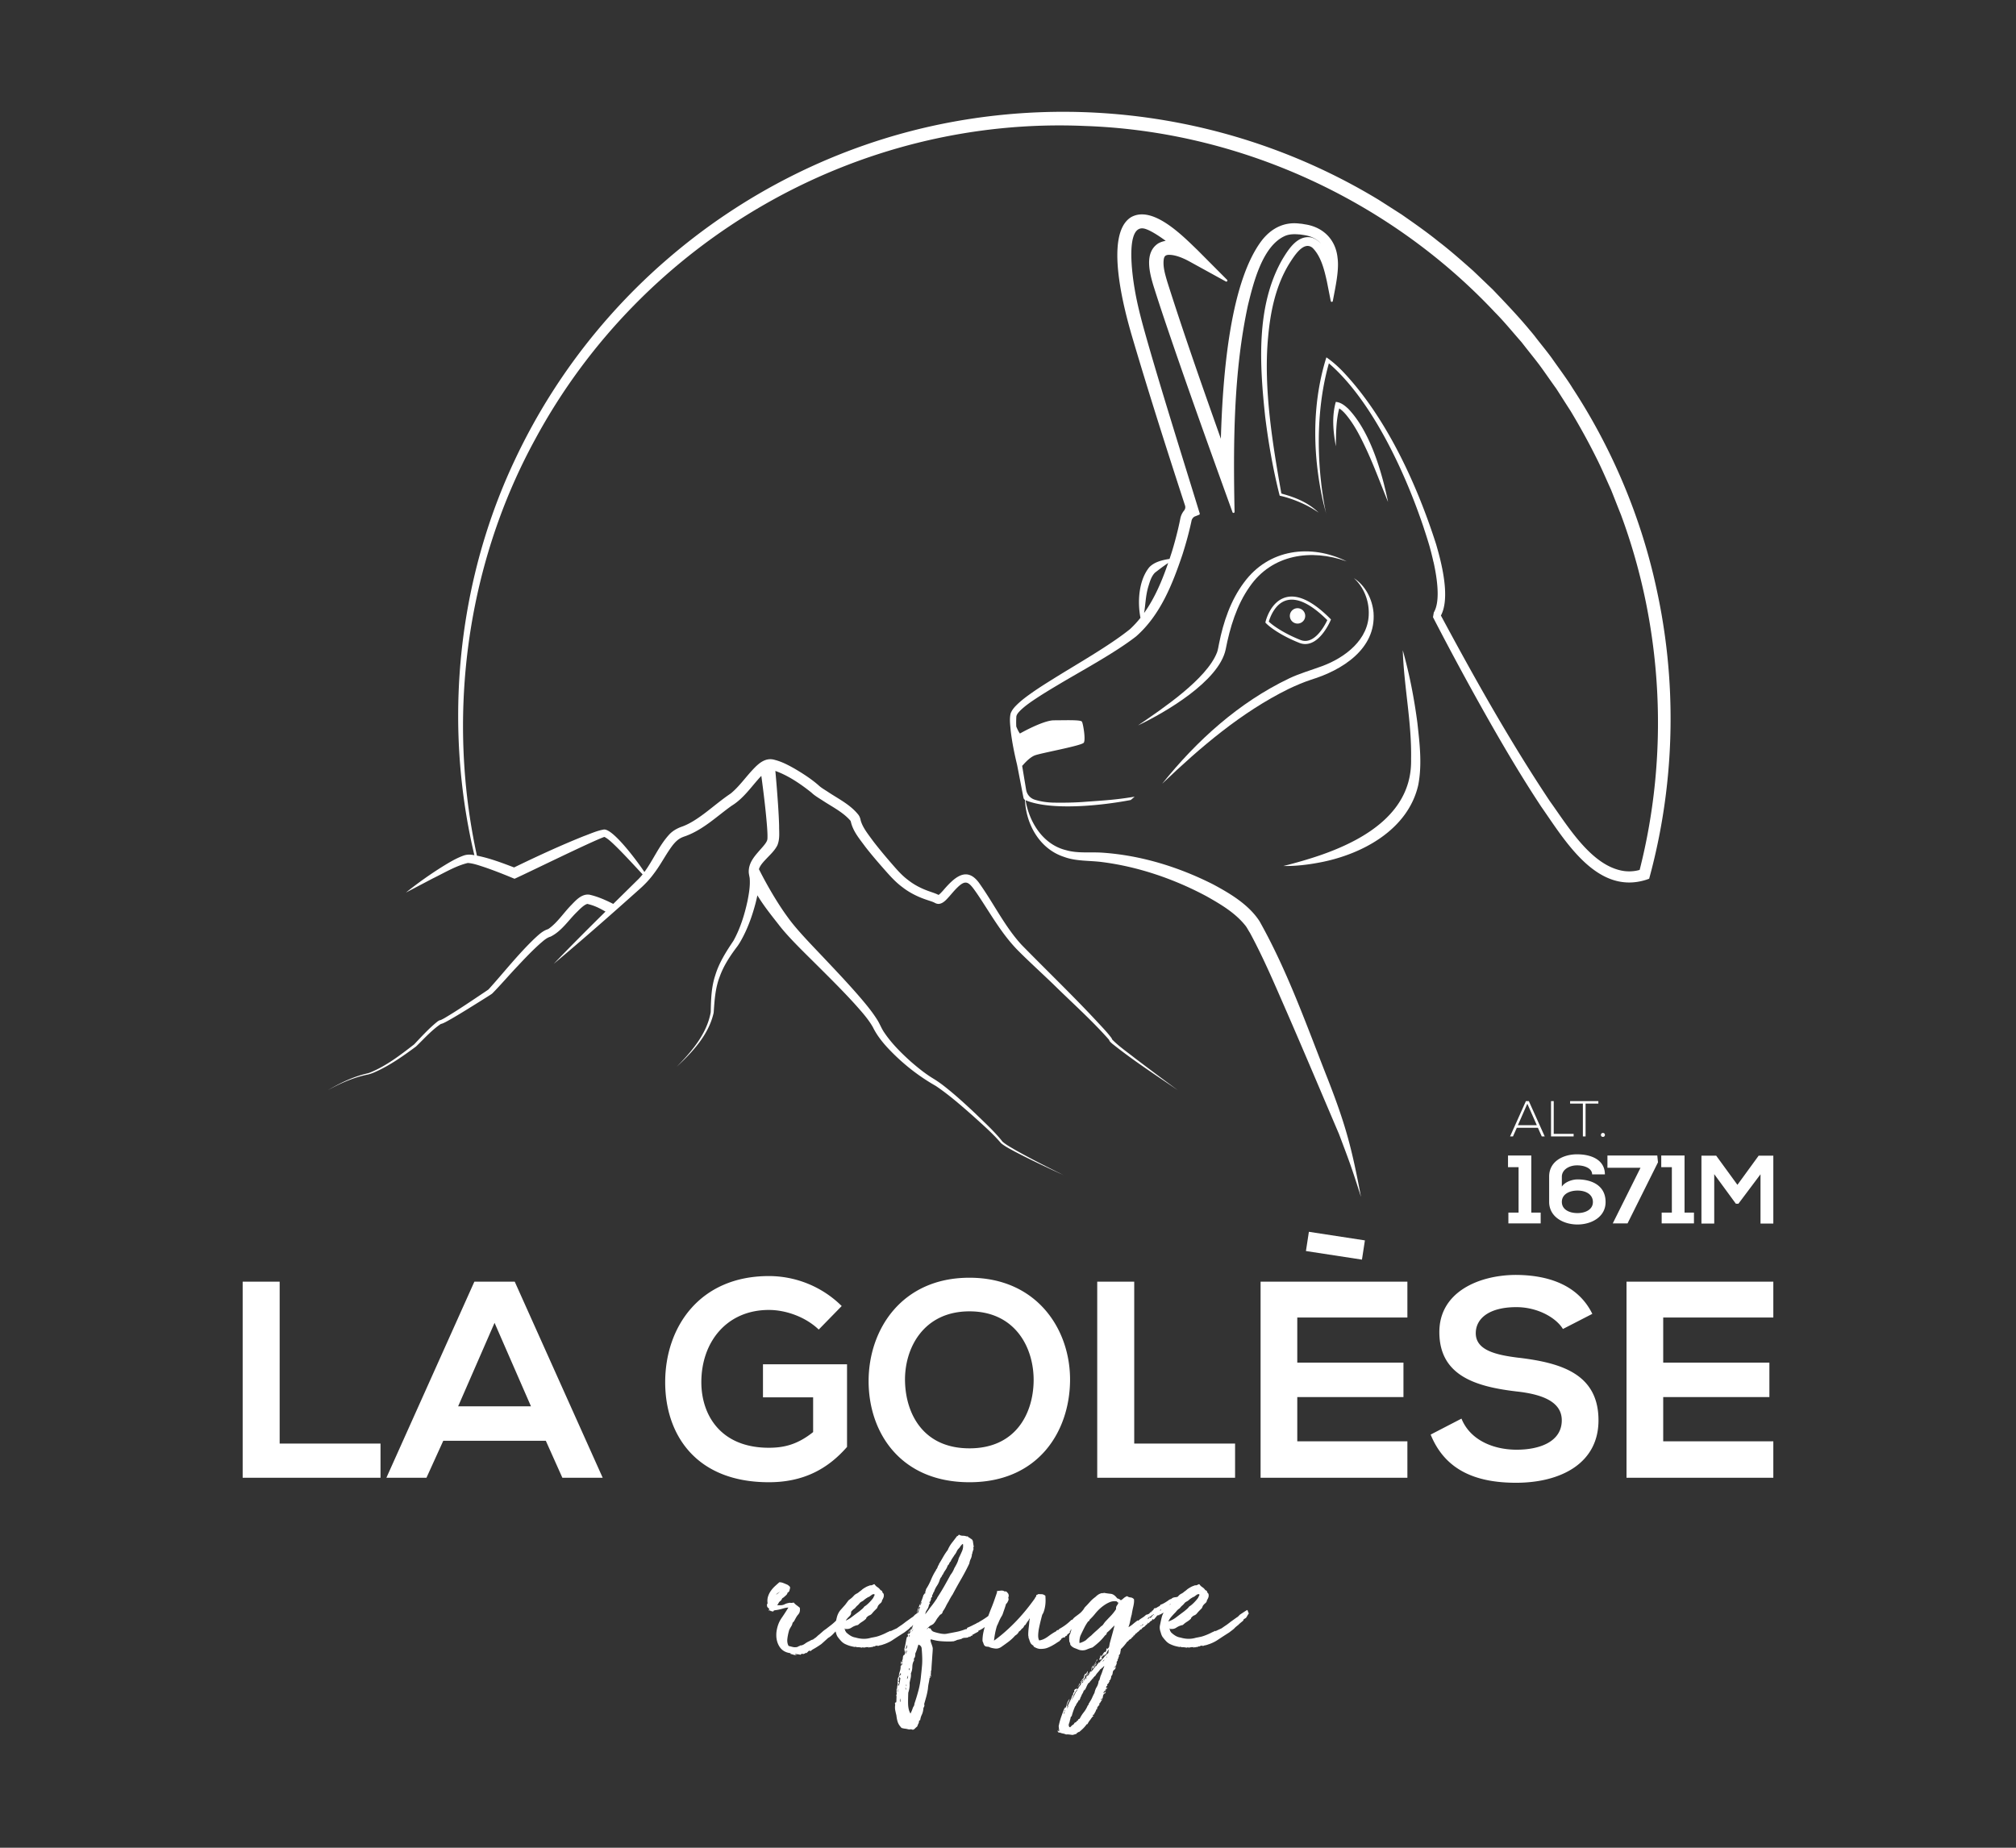 <svg xmlns="http://www.w3.org/2000/svg" width="600" height="550" fill="none"><rect width="100%" height="100%" fill="#333333" stroke="none"/><path fill="#fff" d="M83.232 381.501h-11.01v58.368h41.026v-10.173H83.231zM153.193 381.501h-12.009L115 439.869h11.925l5.001-11.005h30.52l4.923 11.005h12.004zm-16.843 37.106 10.839-24.848 10.839 24.848zM252.093 430.694v-24.599h-25.015v9.841h14.925v10.34c-4.585 3.67-8.588 4.668-13.173 4.668-14.509 0-20.097-9.924-20.097-19.51 0-12.009 7.589-21.512 20.097-21.512 5.084 0 10.922 2.085 14.842 5.838l6.836-7.003a30.83 30.83 0 0 0-21.683-8.92c-20.596 0-30.853 15.174-30.853 31.601 0 15.341 8.921 29.767 30.853 29.767 10.257 0 17.509-3.919 23.264-10.506zM288.53 380.331c-20.176 0-30.016 15.429-30.016 30.77s9.503 30.104 30.016 30.104 29.772-15.091 29.938-30.187c.166-15.258-9.841-30.687-29.938-30.687m0 50.784c-13.756 0-18.928-10.257-19.177-19.848-.25-9.836 5.421-20.929 19.177-20.929s19.265 11.006 19.099 20.846c-.171 9.591-5.339 19.931-19.099 19.931M326.557 381.501v58.368h41.026v-10.173h-30.016v-48.195zM375.173 439.869h43.693V429.03h-32.771v-13.177h31.602v-10.257h-31.602v-13.423h32.771v-10.672h-43.693zM452.225 404.182c-7.003-.837-13.007-2.251-13.007-7.34 0-4.336 3.919-7.756 12.091-7.756 6.337 0 11.842 3.17 13.844 6.503l8.754-4.502c-4.419-9.004-13.843-11.592-22.93-11.592-10.756.083-22.598 5.005-22.598 17.009 0 13.09 11.005 16.261 22.93 17.675 7.756.837 13.506 3.088 13.506 8.588 0 6.337-6.503 8.755-13.422 8.755s-13.844-2.834-16.428-9.254l-9.175 4.752c4.336 10.672 13.511 14.342 25.436 14.342 13.007 0 24.516-5.588 24.516-18.595 0-13.926-11.343-17.092-23.517-18.595zM484.081 439.869h43.693V429.03h-32.771v-13.177h31.602v-10.257h-31.602v-13.423h32.771v-10.672h-43.693zM241.033 491.499q.039-.001.037-.023c-.024.009-.042.014-.074.023h.037M270.712 485.86a1 1 0 0 0-.051.129zM273.471 478.908v.065l.065-.194a.2.2 0 0 0-.065.129M270.647 486.054s.004-.041.014-.069l-.079.199a.18.18 0 0 0 .065-.13M270.712 485.86c.087-.088.143-.162.161-.231.01-.023.023-.056.037-.083v-.014l-.194.328zM269.075 491.499q-.063.068-.064.13.063-.069.064-.13M271.437 484.483l-.129.198a.21.21 0 0 0 .129-.198M318.856 482.153c-.046.014-.032.014.033.009q0-.015-.033-.009M342.665 479.629c-.046.047-.097.102-.148.153a.3.3 0 0 1 .116-.056c.106-.018.12-.055.032-.097M320.599 502.43a1.4 1.4 0 0 0 .125-.212 1 1 0 0 0-.125.212M321.676 500.947v.065c.041-.047.041-.065 0-.065M321.412 501.012q-.195.13-.328.559-.132.423-.263.36a2 2 0 0 1-.102.287q.082-.111.199-.222.493-.457.494-.984M327.056 494.716q-.13.132-.129.194h.064q-.001-.069.033-.097.033-.034.032-.097M325.544 495.701c.176-.13.329-.287.458-.458q-.001-.265.199-.328a.48.48 0 0 1 .194-.522q.262-.195.199-.527c-.218.351-.426.73-.624 1.146-.199.416-.49.73-.888.952 0 .13-.046.24-.129.328q-.133.133-.065.328.194-.331.264-.392.13-.327.392-.523z"/><path fill="#fff" d="M371.457 479.796q-.064-.363-.259-.56c-.176.088-.449.255-.823.49l-1.345.888-.656.656a4 4 0 0 0-.458.296q-.326.228-.689.49c-.24.176-.471.337-.688.495a4 4 0 0 0-.393.291q-.921.726-1.378 1.017-.457.296-1.183.822l-1.701.786q-.2.13-.199.102 0-.034.033-.07.035-.028 0-.064c-.023-.023-.097.009-.231.097l-.851.393c-.569.309-1.202.591-1.904.855-.569.217-1.059.374-1.475.457q-.624.132-1.345.264-2.163.658-4.59-.065a4 4 0 0 1-1.576-.591 7 7 0 0 1-1.243-.985 1 1 0 0 0-.231-.361c-.111-.106-.097-.272.032-.489a.7.7 0 0 1-.24-.037.2.2 0 0 1-.056-.033.2.2 0 0 1-.032-.028c-.023-.032-.005-.064.065-.101q1.185.262 2.066-.328a5.1 5.1 0 0 1 1.936-.786 6.8 6.8 0 0 1 1.211-.952 6.6 6.6 0 0 0 1.216-.948q-.001-.265.199-.397a2 2 0 0 1 .818-.587c.162-.065.314-.158.448-.264.139-.111.259-.24.37-.393q.333-.395.721-.79c.264-.259.481-.481.656-.656q.133-.258.232-.523a1.1 1.1 0 0 1 .231-.393c.171-.217.36-.402.554-.559q.298-.227.43-.559a.6.6 0 0 0 .065-.259q0-.132.129-.264.264-.46.361-.85.098-.394-.033-.92c-.217-.175-.351-.37-.392-.591-.047-.218-.218-.37-.527-.458a2.9 2.9 0 0 0-.883-.888 2.8 2.8 0 0 1-.888-.882.8.8 0 0 0-.328.064q-.132.069-.263.13-.196.133-.523.134-.325-.002-.526.129a4.7 4.7 0 0 0-.98.425q-.528.298-.985.624a6 6 0 0 1-.92.722q-.326.33-.785.559c-.31.152-.569.337-.791.554q-.18.215-.347.38l-.157.055a2.4 2.4 0 0 1-.337.069 2 2 0 0 1-.203.023c-.569.047-1.008.241-1.313.592-.088-.046-.176-.032-.264.032a.44.44 0 0 1-.263.097c0 .047-.13.153-.393.329q-.395.263-.818.527a9 9 0 0 1-.855.457c-.282.13-.449.176-.49.13q-.131.396-.559.591-.423.196-.819.523v-.13q-.2.131-.295.13c-.065 0-.162.027-.296.069q-.063.262-.264.49-.195.228-.328.166.002.196-.129.328-.132.131-.264.13a.13.13 0 0 1 .028-.088c-.12.125-.254.268-.388.416q-.291.326-.624.263c-.042.088-.056.13-.033.13q.036.001-.032.065a.6.6 0 0 0-.263-.065 6.7 6.7 0 0 1-1.211.952 10 10 0 0 0-1.216.883l-.13-.13c-.48.352-.942.712-1.377 1.082a8 8 0 0 1-1.377.952 9.2 9.2 0 0 0 .522-1.835c.134-.702.287-1.354.462-1.969.088-.615.241-1.387.458-2.329.217-.939.286-1.674.199-2.196a1.51 1.51 0 0 0-1.017-.527c-.416-.041-.754-.176-1.017-.393a3.6 3.6 0 0 0-1.114.689q-.464.429-.791.559-.195-.327-1.049-.591c-.61-.832-1.257-1.281-1.932-1.345a24 24 0 0 1-2.066-.296q-.134.13-.199.129c-.175-.083-.48-.041-.92.134-.434.176-.896.504-1.377.985a9.8 9.8 0 0 0-1.636 1.474c-.486.55-.985 1.082-1.512 1.609-.161.263-.337.522-.503.785h-.019q-.526.659-.984 1.017-.458.362-.819.624c-.245.176-.471.352-.688.523a3.4 3.4 0 0 0-.657.725q-.214.03-.295.037c0 .028-.102.125-.296.287a15.2 15.2 0 0 1-3.347 2.427 5 5 0 0 1-.226.295.1.1 0 0 1-.07.033h-.129q-.097.001-.361.134l-.064.194q-1.053.528-2.459 1.576-1.416 1.047-2.658 1.179-.332-.59-.296-1.604a12.7 12.7 0 0 1 .264-2.131 51 51 0 0 1 .49-2.168c.087-.351.171-.67.245-.966q.061-.223.111-.425l.106-.379a2 2 0 0 0 .189-.296 4 4 0 0 0 .301-.721q.229-.687.36-1.507c.088-.545.13-1.095.13-1.641 0-.545-.019-1.04-.065-1.474q-.59-.397-.915-.425-.333-.036-1.248-.037c-.046.087-.217.175-.527.263q-.001.394-.162.559c-.111.107-.208.273-.296.49-1.969 2.755-3.989 5.182-6.069 7.28q-3.112 3.15-6.064 5.251c.088-.79.194-1.521.328-2.2q.195-1.014.523-2.131.262-.526.624-1.377.36-.853.887-1.706.13-.195.296-.689.159-.49.36-1.049.195-.555.361-1.081c.106-.352.185-.592.226-.722q.264-.262.264-.198l.393-.786a.95.95 0 0 0 .032-.656q-.097-.328.167-.786-.134 0-.135-.462a7 7 0 0 0-.425-.555c-.194-.24-.448-.319-.753-.231q-.396-.326-1.082-.264c-.462.047-.841.088-1.146.134q-.067.064-.037.162.036.097-.032.361l-.657 1.904q-.39 1.179-1.049 2.787c-.148.356-.287.721-.43 1.091q-.208.548-.416 1.109-.256.201-.527.389c-.439.309-.878.591-1.312.855l-.985.587q.001.068-.393.199a.8.8 0 0 0-.328.198q-.79.39-1.377.689c-.393.194-.856.402-1.378.624a.45.45 0 0 1-.111.319 1 1 0 0 1-.088.069h-.258a14.484 14.484 0 0 1-2.626.791c-.873.175-1.904.369-3.083.591-.527.088-1.202.042-2.034-.134-.832-.175-1.506-.37-2.033-.591-.042-.084-.176-.195-.393-.329v-.258q-.264-.001-.264-.329h-.457c0-.129-.047-.175-.13-.129a.8.8 0 0 0-.231.162c-.065.064-.134.12-.199.162q-.096.068-.097-.065.001.07.162-.097.165-.166.365-.361.193-.194.393-.36c.13-.111.236-.167.328-.167l.657-.393c.346-.346.633-.721.85-1.114a6.4 6.4 0 0 1 .786-1.114q.264-.395.43-.526.159-.132.291-.195a.8.8 0 0 0 .263-.231c.088-.106.176-.319.264-.624q.521-.719.883-1.474c.24-.504.517-.994.822-1.479.172-.347.361-.698.56-1.045q.292-.526.619-.984a129 129 0 0 1 2.561-4.627 62 62 0 0 0 2.426-4.622c.088-.527.227-.985.426-1.378q.298-.589.36-1.442a.49.49 0 0 0 .13-.36.77.77 0 0 1 .134-.43q.063-.327.161-.523c.065-.134.056-.305-.032-.527 0-.083.023-.152.065-.194q.069-.068.069-.198a32 32 0 0 1-.231-1.442c-.065-.481-.319-.786-.753-.92q0-.131-.07-.13-.063-.001-.064-.064c-.218-.047-.384-.144-.49-.296q-.165-.229-.56-.167-.457-.194-1.081-.194-.625-.001-1.147-.328a3 3 0 0 0-.231.259q-.097.137-.36.199a68 68 0 0 1-1.475 1.936 9.4 9.4 0 0 0-1.28 2.196q-.722.922-1.313 1.969a56 56 0 0 1-1.243 2.098c-.046.047-.069.13-.069.264a2.3 2.3 0 0 0-.393.753 1.8 1.8 0 0 1-.458.754v.134a17 17 0 0 0-1.474 2.819 17.4 17.4 0 0 1-1.479 2.82q-.132.526-.292.984a1.4 1.4 0 0 1-.064.157c.069-.101.138-.157.226-.157-.088.088-.129.162-.129.231q-.001.097-.065.097-.096 0-.074-.083a2 2 0 0 1-.388.541q-.396 1.38-.985 2.593a14.7 14.7 0 0 0-.984 2.723c-.019.074-.046.143-.065.217-.148.097-.296.199-.458.305l-.656.656q-.132.065-.457.296-.334.228-.689.49c-.245.176-.472.337-.689.495a5 5 0 0 0-.397.291c-.611.485-1.073.822-1.378 1.017q-.458.296-1.178.822l-1.706.786c-.129.088-.199.12-.199.102q.001-.034.037-.07.029-.028 0-.064-.036-.035-.231.097l-.855.393c-.569.309-1.202.591-1.9.855-.568.217-1.058.374-1.474.457q-.624.132-1.345.264c-1.442.439-2.977.416-4.595-.065a4 4 0 0 1-1.571-.591 7.2 7.2 0 0 1-1.248-.985.95.95 0 0 0-.227-.361c-.111-.106-.101-.272.033-.489a.7.7 0 0 1-.241-.037.2.2 0 0 1-.055-.033.2.2 0 0 1-.033-.028q-.036-.047.065-.101 1.18.262 2.066-.328a5.15 5.15 0 0 1 1.932-.786 7 7 0 0 1 1.216-.952 6.8 6.8 0 0 0 1.216-.948q0-.265.194-.397c.055-.065.111-.13.175-.185.185-.171.403-.305.643-.402.166-.065.314-.158.453-.264a2.1 2.1 0 0 0 .37-.393q.325-.395.721-.79c.263-.259.48-.481.656-.656a6 6 0 0 0 .231-.523q.096-.262.227-.393.262-.324.559-.559a1.3 1.3 0 0 0 .425-.559.6.6 0 0 0 .065-.259q.001-.132.134-.264.257-.46.36-.85.099-.394-.032-.92-.331-.261-.393-.591-.07-.327-.527-.458a2.9 2.9 0 0 0-.887-.888 2.8 2.8 0 0 1-.883-.882.8.8 0 0 0-.328.064q-.132.069-.264.13-.195.133-.522.134c-.217 0-.397.041-.527.129a5 5 0 0 0-.984.425q-.528.298-.985.624a6 6 0 0 1-.915.722 3 3 0 0 1-.791.559 3 3 0 0 0-.785.554 6.6 6.6 0 0 1-.786.791 40 40 0 0 1-.855.656l-.985 1.313-1.507 1.701q-.72.921-1.016 2.168l-.199.859q-.175.18-.356.352c-.088.083-.176.166-.268.24-.06.065-.125.116-.185.171-.079.069-.153.134-.236.199a9 9 0 0 1-.462.374c-.763.592-1.257.975-1.474 1.147a8.6 8.6 0 0 0-1.147.887c-.416.374-.758.666-1.017.887q-.067 0-.462.393-.193.196-.393.329a.28.28 0 0 1-.194.161c-.088.023-.176.097-.263.231q-.263.064-.296.162a.1.1 0 0 1-.037.046c-.028.033-.093.06-.18.084q-.061.018-.144.037a3 3 0 0 0-.393.161 3 3 0 0 0-.392.231q-.658.265-1.378.786-.727.527-1.377.527-.133 0-.134.097v.033q-.131-.001-.393.129-.262.134-.393.199-.72.132-1.28 0c-.37-.088-.8-.199-1.281-.328-.346-.611-.467-1.346-.356-2.196q.16-1.282.555-2.593c.176-.347.37-.698.592-1.049.217-.352.351-.698.392-1.049.264-.218.458-.458.592-.722q.194-.393.458-.85c.175-.305.337-.55.494-.726.148-.171.282-.346.393-.522q.162-.264.227-.624.069-.36 0-1.017-.456-.394-.952-.753a5.3 5.3 0 0 1-.883-.818q-.657.195-1.114.064c-.527.088-.897.176-1.119.264a6 6 0 0 0-.587.259 2.5 2.5 0 0 1-.689.198c-.286.042-.753.042-1.409 0a3.3 3.3 0 0 0 .457-.688c.088-.199.282-.403.592-.624.171-.176.296-.347.36-.523q.098-.264.426-.397.395-.326.818-.721c.286-.264.43-.523.43-.786.171-.042.282-.111.323-.199a.45.45 0 0 1 .199-.194l.263-1.049c-.046-.217-.129-.384-.263-.495-.129-.106-.287-.226-.458-.36q-.721-.325-1.312-.555a3.3 3.3 0 0 0-1.179-.231c-.397.351-.823.73-1.28 1.146a8.5 8.5 0 0 0-1.248 1.415c-.37.522-.657 1.1-.851 1.733q-.297.956-.101 2.071-.195-.069-.195.522c0 .393.176.68.523.851.134.221.143.406.037.559q-.166.228.161.097.13-.064.296.102c.107.11.208.138.296.097q.459.13.522.129c.047 0 .065-.018.065-.065q0-.063.069-.161c.042-.07.195-.121.458-.167q1.116-.132 2.163-.457 1.048-.328 1.771-.329a64 64 0 0 1-2.067 3.18c-.762 1.114-1.257 2.459-1.474 4.036-.176 1.664.097 3.092.818 4.294.726 1.206 1.849 1.89 3.379 2.066v.069q.001.064-.032.065-.034.001-.033.065.525.13.952.263c.282.088.555.106.818.065.042-.13 0-.176-.129-.13q-.2.063-.199 0c.046-.046.065-.111.065-.198q.526.13.726.129c.134 0 .369.046.721.134.083 0 .24-.111.457-.328q.327.192.721.032.395-.166.527-.36-.001.194.13.194l.49-.49q.361-.362.494-.231c.028.027.042.046.056.064a.1.1 0 0 1 .014.042h.004q.133-.044.19-.074a.4.4 0 0 1 .194-.032q-.062-.132.721-.555c.527-.287 1.202-.712 2.034-1.28q.132-.064.425-.329c.199-.175.416-.369.656-.591.12-.111.236-.213.352-.319l.337-.301.152-.138c.047-.042.093-.083.13-.12.078-.07.134-.13.18-.171q.459-.258.786-.523.326-.261.624-.559.291-.297.624-.656c.055-.065.129-.144.194-.218.065.204.134.416.199.648a4 4 0 0 0 .393.915c.346.48.721.929 1.114 1.345q.588.625 1.377.952c.481.217.929.384 1.345.49q.624.165 1.345.296.132-.133.264-.065c.083.042.217.088.392.129.306-.041.786 0 1.443.134l.064-.134q.328.133.426.065c.069-.041.166-.023.295.069q.327-.2.624-.166c.199.023.361.009.49-.032q.132.062.07.097c-.047.023-.023.055.064.101a.45.45 0 0 1 .458-.134q.262.064.393-.129c.176.088.319.074.43-.032q.159-.166.36-.033c.171-.134.328-.208.458-.231q.195-.034.522-.097c-.088.088-.106.13-.065.13q.326 0 .527-.098c.13-.064.282-.101.458-.101.134-.042.282-.083.462-.13.13-.041.25-.087.356-.129a1 1 0 0 1 .231-.069q1.442-.52 2.427-1.179c.656-.435 1.354-.897 2.098-1.377l.92-.587.527-.333 1.114-.851.393-.328q.063-.133.522-.522.063-.05.111-.093c.019-.018.042-.037.06-.055l-.004.009c-.01.028-.014.056-.024.088q-.069.244-.138.508.033-.116.074-.226a3.4 3.4 0 0 1 .249-.504c.121-.097.213-.162.264-.189.023-.019.037-.033.06-.056a4 4 0 0 0-.324.712.26.26 0 0 1 0 .263.6.6 0 0 1-.129.195q-.064 0-.065-.195c-.041-.041-.064-.023-.064.065v.13c0 .046.023.055.064.036q.064-.034.065.028l-.129.134q-.002.068-.135-.064v-.07s-.032-.028-.05-.037c-.06-.032-.111 0-.144.107.13 0 .176.023.13.064q.002.132-.033.167c-.023.018-.032.055-.032.097-.351.088-.545.175-.592.259q.264.068.097.198-.16.132-.161.264.132-.069.194-.264c.046-.129.111-.198.199-.198q0-.063.263-.195a1 1 0 0 0-.06.144h-.005a.45.45 0 0 1-.009.259.9.9 0 0 1-.092.221 1.8 1.8 0 0 1-.296.426v-.393a.666.666 0 0 0-.199.286c-.009.019-.014.037-.023.06a1 1 0 0 0-.032.13v.014q-.001-.162-.065-.227 0 .063-.069.097c-.042.023-.042.097 0 .231.069.033.106.019.124-.032-.009.065-.018.125-.023.194q-.033.556-.296.425a9 9 0 0 0-.263 1.119l-.263 1.442-.329 1.442q.07-.13.264-.129c-.042 0-.065.051-.065.162s-.065.161-.199.161v.07c.134.083.208.074.231-.033q.036-.168.098-.295 0 .388-.033.688a3.2 3.2 0 0 1-.162.689q-.459.131-.494.85-.03.72-.296.92 0 .132.069 0 .064-.13.065.065-.001.394-.065.393c-.134 0-.185-.033-.166-.097q.035-.099-.097-.231a4.9 4.9 0 0 0-.134 1.183q.068-.331.199-.462.13-.133.263-.259l-.134.721q-.192-.13-.227.162-.034.296-.166.032a4.2 4.2 0 0 1-.226 1.706 5.1 5.1 0 0 0-.296 1.705h-.134a1.6 1.6 0 0 0-.162.855q.035.458-.097.652.132.2 0 .823a5.6 5.6 0 0 0-.134 1.146q-.131-.063-.13.102v.818c0 .129-.023.199-.064.199.088.083.12.217.097.393-.023.171-.074.258-.162.258.088.222.12.504.097.856a18 18 0 0 0-.032 1.178q-.067.001-.065.065v.199q-.133-.133-.134-.065c0 .042-.065.088-.194.129a.58.58 0 0 0 0 .393q.061.201 0 .527-.068.72.065 1.378c.087.434.194.919.328 1.442q.13 1.178.393 1.969.261.783.85 1.442c.134.217.287.351.462.393q.263.063.587.134.66.062 1.119.194t.984 0q.59.326 1.013-.097.428-.429.822-.754a3.8 3.8 0 0 1 .329-.822q.194-.362.194-.883.263-.001.166-.065c-.065-.046-.014-.069.162-.069.088-.61.24-1.137.462-1.572.217-.439.37-.961.458-1.576q.061-.195 0-.328c.088-.217.175-.416.263-.587q.132-.262 0-.726.326-1.115.624-2.195c.194-.721.361-1.498.49-2.33q.064-.916.231-1.673.16-.755.291-1.669a.5.5 0 0 1 .199.065q-.001-.133-.065-.328-.068-.2.065-.328c.088 0 .13.05.13.161q.001.167.134.167l-.134-.721q.069-.265.069-1.049l.129-.264c0-.305.023-.767.065-1.377q.064-.921.134-1.905c.042-.651.083-1.266.13-1.835q.063-.853.064-1.243 0-.2-.097-.559a8 8 0 0 0-.263-.786 7 7 0 0 1-.264-.823c-.064-.263-.055-.457.033-.592.527.135.984.241 1.377.329.398.088.809.152 1.248.198.434.042.906.079 1.41.098q.754.033 1.738.032.132.001.527-.032c.258-.019.457-.033.587-.033a.8.8 0 0 1 .249-.115c.042-.014.093-.033.148-.047.056-.018.102-.032.148-.05a.7.7 0 0 0 .245-.116c.217-.088.411-.139.587-.162q.264-.034.592-.166h.198q.326-.258.657-.328.327-.064.619-.065c.194 0 .398-.023.592-.065q.297-.063.559-.328.064 0 .065.097c0 .065.041.079.129.032a.56.56 0 0 0 .231-.226q.098-.165.426-.102c.046-.041.064-.152.064-.328q.262-.062.463-.194.195-.131.328-.199l.984-.522v-.264c.393-.134.851-.369 1.378-.721l.282-.198q.105-.085.217-.162h.004s.005-.009.01-.014v.009c-.111.407-.227.814-.319 1.216-.264 1.137-.37 2.145-.328 3.018q.13.202.295.721.166.527.49.721c.134.088.361.144.689.167.328.018.578.097.753.226a8 8 0 0 0 1.641.333q.789.062 1.576-.398a72 72 0 0 0 2.196-1.571 13.3 13.3 0 0 0 2.066-1.904q.79-.457 1.114-1.179c.134-.088.273-.199.43-.328a1.5 1.5 0 0 0 .36-.462q.521-.327.689-.722c.107-.258.273-.434.49-.522.176-.305.328-.559.458-.753.134-.199.305-.43.527-.689q.001-.132.064-.263a.21.21 0 0 1 .199-.13 16 16 0 0 0-.134 1.114q-.064.721-.162 1.539-.048.41-.083.805c-.023.263-.037.522-.051.771-.018.504-.009.865.037 1.082q.125.132 0 .458.063-.063.194.263c.088.351.208.698.361 1.049q.227.527.753.851l.134.069.13.259q.001.132.134.166a.4.4 0 0 1 .194.097q.851.46 1.544.495c.457.018.924-.014 1.41-.097q.457-.069 1.081-.333c.416-.171.818-.37 1.211-.587.393-.222.758-.439 1.082-.656q.491-.326.822-.527.131-.132.13 0 .201-.327.36-.425.165-.098.296-.426.132-.132.167-.134a.5.5 0 0 0 .161-.064c.134-.13.241-.185.329-.162a.8.8 0 0 0 .198.032c.042 0 .088-.023.13-.064.041-.047.129-.176.263-.398q.132.001.097.037l-.004.009a.4.4 0 0 0 .101-.046c.047-.083.102-.129.167-.129q.096 0 .097-.264.063-.065.425-.323.36-.265.43-.398-.132-.194-.069-.263.13.069.198-.195a.8.8 0 0 1 .194-.392l.056.152c-.06.18-.116.356-.166.541q-.085.27-.148.555c-.222.305-.329.698-.329 1.178q.002.721.065 1.248c.176.259.264.546.264.851q.389.652 1.312 1.049c.259.088.546.199.851.328q.458.194.786.264 1.049.194 1.904-.167c.568-.24 1.155-.448 1.77-.624a25 25 0 0 0 1.969-1.636 16 16 0 0 0 1.771-1.969q.458-.196.522-.786.658-.527 1.183-1.082c.347-.374.721-.734 1.114-1.086q-.326 1.316-.689 2.626-.361 1.31-.688 2.491a10 10 0 0 0-.199 1.017q-.065.492-.587.887-.001-.262-.134-.198-.194.393-.194.656-.001.263-.328.458-.002-.064-.134-.065a3.2 3.2 0 0 0-.555.753 1.9 1.9 0 0 1-.624.694c-.046-.181-.023-.278.065-.301q.13-.029.129-.162c-.305.088-.411.282-.324.592a.1.1 0 0 1 .01-.042c.009-.004.014-.013.027-.018h.005s-.023.041-.042.06c-.046.088-.101.194-.166.328a1 1 0 0 0-.097.458q.263.068.263-.065c0-.088.019-.134.065-.134v.263q.064-.194.259-.194l.069.065q-.068-.133.065-.134.13 0 .129-.129-.194-.063-.194 0a.7.7 0 0 1 .13-.292q-.089.072-.199-.037a1.55 1.55 0 0 0 .43-.49.9.9 0 0 1 .49-.425c0 .083-.074.162-.227.227q-.234.098-.101.231 0-.131.166-.167c.106-.018.185-.009.227.037 0-.092.055-.198.166-.328.106-.134.208-.134.296 0q.06-.331.296-.823c.152-.328.337-.554.554-.688a1.5 1.5 0 0 0-.162.527 4 4 0 0 0-.032.522 6 6 0 0 0-1.28 1.248 9 9 0 0 1-1.147 1.243q0 .331-.263.329v-.065q-.131.133-.199.134a5 5 0 0 1-.36.457c-.153.176-.25.347-.296.523q-.327.002-.425.296a.69.69 0 0 1-.426.429q.132-.527.458-.855c.217-.217.351-.457.393-.721q-.263.327-.49.624a2.7 2.7 0 0 1-.624.555h-.065a.51.51 0 0 1-.231.43q-.228.16-.097.425c.088-.129.162-.263.231-.393a.8.8 0 0 1 .296-.328c0 .042.018.065.065.065-.134.129-.065.217.194.263a2 2 0 0 0-.49.522 1.8 1.8 0 0 1-.425.463q0-.201.097-.264c.064-.046.138-.129.231-.263q-.201 0-.264.162a.9.9 0 0 1-.198.295c-.218.088-.352.222-.393.393-.047.176-.13.352-.264.527.134.042.199-.009.199-.162 0-.152.018-.189.065-.101 0 .134-.033.24-.097.328q-.098.132-.167 0-.13.13-.129.199-.458.063-.458.522l-.527.656v-.064q-.13.526-.129.457c-.046-.088-.046-.138 0-.162q.061-.034 0-.166-.069.069-.069 0 .201-.72.624-1.114a3.1 3.1 0 0 0 .688-.92 2.4 2.4 0 0 0-.587.694 1.5 1.5 0 0 1-.527.554q.13-.525.56-.85.423-.333.36-.985c-.134.171-.24.37-.328.587q-.132.332-.458.199-.068.327-.198.495-.133.158-.134.49c-.042.263-.153.448-.324.559q-.265.16-.398.619-.13 0-.226.167c-.065.106-.079.208-.032.295l.129-.263q0 .195-.162.328-.166.132.097.264v-.134h-.064q.125-.325.36-.657.23-.325.555-.652a1.3 1.3 0 0 0-.097.292.6.6 0 0 1-.162.295.56.56 0 0 1-.166.199 1.5 1.5 0 0 0-.232.194c-.087.486-.249.855-.489 1.119a2.8 2.8 0 0 0-.56.915q-.132.001-.097.065.035.068-.097-.065a3 3 0 0 1-.134.559.67.67 0 0 1-.259.296c-.222.481-.448.938-.688 1.378q-.362.65-.759 1.377.396-.923.791-1.803a7 7 0 0 1 .984-1.608.7.7 0 0 1-.027-.194c0-.042.004-.088.014-.13 0-.014.009-.027.013-.041l.028-.097c0-.01.005-.014.009-.023a1 1 0 0 1-.235.24.9.9 0 0 1-.208.088c-.037.014-.079.018-.121.023v-.065c-.041 0-.106.134-.194.393q-.132 0-.069-.162.069-.166 0-.097c-.088.13-.106.305-.065.522.047.218.023.352-.064.393v-.064q-.264.13-.264.527c0 .263-.088.411-.263.457a6 6 0 0 1-.555 1.442c-.24.439-.495.962-.753 1.576q.192.131.032.393c-.111.171-.208.328-.296.458q.064-.326.162-.458a.5.5 0 0 0 .102-.328q-.132-.001-.167.13a.5.5 0 0 1-.097.198c0-.527.111-.961.328-1.312q.327-.526.458-1.114-.72.915-.92 1.899-.126.659-.522.985c0-.088.023-.162.064-.231q.07-.097-.064-.097-.526 1.31-1.017 2.69c-.328.92-.601 1.923-.818 3.018h.064v.522c0 .222-.023.416-.064.592q.194.001.194.065.001.263-.13.263l-.134-.129c-.083-.088-.129-.176-.129-.264-.088.218-.074.402.032.56.111.152.273.203.495.161.305.13.633.232.98.296q.525.096.92.296.393-.069.919 0c.352.042.675.088.985.129.217-.041.393-.087.522-.129q.2-.068.657-.199.13-.26.295-.328a.43.43 0 0 0 .232-.199h.258q.721-.587 1.248-1.114c.352-.346.698-.762 1.05-1.243h.198q.46-.922.98-1.442h-.064q.263-.332.425-.559.167-.23.494-.426.001-.02-.004-.037 0-.033-.014-.046-.007-.013-.028 0c0 .005-.014.005-.018.014a.2.2 0 0 1-.07.051.1.1 0 0 1-.064.018q-.131-.331.134-.392.258-.069.328-.199h-.07c-.041-.042-.041-.088 0-.13q.397-.526.592-1.183.134-.132.231-.097c.065.023.097-.014.097-.097q-.13-.132-.129-.069-.001.069-.134.069a.5.5 0 0 1 .166-.199.22.22 0 0 0 .097-.194c0 .042-.023.014-.064-.069q.062-.001.097-.065.034-.064.166-.065-.132-.262.194-.393.327-.13.134-.656.258 0 .328-.231.063-.23.195-.231c0-.176.078-.324.231-.458q.228-.193.097-.393-.131.064-.13.134-.001.064-.134.065c-.088-.092-.074-.166.033-.231a.7.7 0 0 1 .365-.097c.083-.31.162-.624.226-.952q.097-.492.624-.624.064-.131-.032-.13c-.065 0-.079-.023-.032-.064.129 0 .194-.093.194-.264q-.063-.002-.097.065c-.023.042-.074.023-.162-.065a.5.5 0 0 1-.167.194q-.097.069.033.199l-.065.065h-.129c0-.046-.014-.065-.033-.065q-.033-.001-.032-.065c.042-.309.171-.503.393-.591q.326-.132.457-.527c-.129.222-.263.328-.392.328q.129-.326.591-.458c-.092-.087-.078-.152.033-.198.106-.042.12-.107.032-.194q-.07.264-.167.161-.096-.098-.097.102-.131-.068-.097-.199.028-.133.097-.064-.068-.264.065-.361.132-.098.264-.162-.002-.068-.065-.101-.069-.035 0-.296a.88.88 0 0 0 .393-.393c.088-.176.194-.351.328-.527-.134 0-.199-.019-.199-.065q.327-.195.495-.619.16-.43.162-.888c.129-.041.231-.152.295-.328q.097-.262.13-.559c.023-.194.069-.384.134-.555q.096-.263.296-.263v-.13c.055-.023.101-.051.148-.078a.6.6 0 0 0 .11-.097.5.5 0 0 0 .135-.255q.063-.291.064-.624a.33.33 0 0 0-.231.264.49.49 0 0 1-.226.328c.041-.176.12-.337.226-.49a3 3 0 0 1 .296-.36v.129q.001.133.065.065-.001-.327.101-.523.097-.194.097-.526-.002.069-.032.069-.033 0-.032-.069v-.13h.129c-.041-.088 0-.208.134-.36q.195-.23 0-.426.064-.132.259-.134.001-.39.134-.587.125-.2 0-.527.327-.132.425-.591.097-.457.097-.657a.72.72 0 0 0 .065-.522c.656-.615 1.313-1.377 1.969-2.297q.063.001.097-.032c.023-.019.079-.033.167-.033.087-.263.272-.457.554-.592q.43-.192.624-.656.327.001.328-.226 0-.228.264-.296c0 .046.023.065.065.065a2.6 2.6 0 0 1 .392-.56q.263-.292.393-.162.069-.395.463-.457-.07-.001.328-.398c.088-.083.171-.161.259-.226.087-.065.157-.056.198.032.176-.346.402-.591.689-.721.282-.129.536-.374.753-.721q.132.131.264-.134c.088-.171.176-.217.263-.129q-.069-.131 0-.199a.7.7 0 0 0 .13-.259l.065.328c.175-.222.337-.406.494-.559q.23-.228.555-.296 0-.457.263-.457c0 .129.023.198.065.198.222-.088.384-.208.495-.365a4 4 0 0 1 .425-.49v.065c.041-.171.162-.328.36-.458.199-.134.338-.134.426 0a.8.8 0 0 0 .134-.198.4.4 0 0 1 .194-.195v.195c.046-.042.185-.139.43-.296.074-.046.152-.097.235-.144l.148-.083c.083-.046.171-.097.264-.143h.009q-.195.345-.347.726a5 5 0 0 0-.129.379c0 .009 0 .014-.009.018-.037.134-.074.264-.107.402a41 41 0 0 0-.43 1.965q-.13.528-.129.952 0 .424.129.952c.088.264.176.545.264.855.088.305.222.61.393.915.351.481.721.929 1.118 1.345q.59.625 1.373.953c.481.217.929.383 1.345.49q.624.165 1.345.295.132-.132.264-.064c.087.041.217.087.393.129.305-.042.79 0 1.442.134l.069-.134q.327.133.425.065c.065-.042.162-.023.296.069q.325-.2.624-.166c.194.023.361.009.49-.033.088.042.106.074.065.097q-.065.034.064.102a.46.46 0 0 1 .463-.134c.171.042.305 0 .393-.129q.257.129.425-.033.166-.165.36-.032c.176-.134.328-.208.458-.231.134-.023.305-.056.527-.097q-.133.13-.065.129.327 0 .522-.097c.134-.065.287-.102.463-.102q.194-.06.457-.129c.13-.042.25-.088.361-.129a.8.8 0 0 1 .231-.07q1.442-.52 2.427-1.178.983-.654 2.098-1.378l.915-.587.527-.333 1.114-.85.393-.328q.07-.133.527-.523c.305-.263.499-.416.592-.462q.588-.59 1.178-1.049.59-.456.458-.656.393-.264.559-.361a.9.9 0 0 0 .264-.226q.096-.132.263-.43.159-.292.555-.883-.195 0-.264-.361zm-139.904-5.644c.221-.106.397-.273.526-.49q-.131.325-.457.559-.332.228-.656.49.258-.393.587-.559m22.893 4.558q.394-.52.754-.819.36-.297.753-.818c.217-.175.439-.319.656-.425.218-.111.439-.273.657-.495l.527-.392c.083-.042.161-.088.226-.13.065-.046.143-.088.231-.134q.064-.13.328-.129.194-.133.458-.328c.176-.135.328-.241.462-.329a.57.57 0 0 1 .361-.161q.228-.036.36-.037a.53.53 0 0 1-.032.527 3.5 3.5 0 0 0-.296.591q-.525.72-1.28 1.475-.756.755-1.345 1.081a4 4 0 0 1-.721.786q-.397.332-.786.656-1.247.924-2.362 1.771c-.13.097-.264.194-.393.282q-.02.014-.032.023a7 7 0 0 1-.412.254 7 7 0 0 1-.864.439q.026-.036.06-.079c.217-.351.559-.744 1.017-1.183q.27-.25.402-.527c.102-.217.148-.439.125-.675 0-.027 0-.055-.009-.083 0-.018 0-.032-.005-.051.3-.425.689-.785 1.16-1.09m12.66 24.432c.042-.24.065-.379.065-.425a.63.63 0 0 1 .032.361c-.023.152-.009.337.033.559q-.197-.133-.13-.495m.259-1.275c-.083-.264-.065-.472.069-.624a.83.83 0 0 0 .195-.56l-.13.065c-.088-.129-.102-.24-.032-.328.065-.083.12-.194.162-.324a.83.83 0 0 1-.065-.559c.041-.199.111-.319.199-.36.041-.042.041.064 0 .328q.063 0 .064-.033-.001-.033.13-.032-.064.651-.162 1.276a3 3 0 0 1-.43 1.151m.527 4.719q-.13-.327-.032-.786.096-.456.097.134c0 .13.014.25.032.361q.035.159-.097.291m.065-8.001c-.042.046-.088.152-.13.328-.087.042-.111 0-.064-.129.041-.134 0-.176-.134-.134a.88.88 0 0 0 .263-.657q.132.265.194.134.07 0 .07.194a1.6 1.6 0 0 1-.199.264m6.004-21.285c.065-.236.185-.402.361-.49a4 4 0 0 0-.199.591 2.7 2.7 0 0 1-.199.523c-.042-.176-.032-.379.037-.624m-1.072 2.939q.042-.129.092-.258c.032-.093.074-.185.116-.282a4 4 0 0 1 .111-.236c.074-.157.161-.324.258-.49-.087-.088-.111-.194-.064-.328a.8.8 0 0 1 .194-.328q.133 0 .134.069-.001.062.129-.069-.326.726-.554 1.543l-.056.158q-.174.118-.37.245zm-1.521 5.293q.262-.325.393-.656c0 .221-.106.439-.328.656q-.327.332-.458.656a2.7 2.7 0 0 1 .393-.656m-.656 1.248q.13.132 0 .194-.131.07-.199.263-.126-.457.199-.457m0 9.771c.046.088.032.199-.033.328q-.096.2-.166.328-.126-.456.199-.656m-.953-6.392q.168-.3.232-.689.132.852-.393 1.442c0-.305.055-.559.161-.753m-.226 12.822c0-.13-.014-.241-.032-.329a1 1 0 0 1-.037-.263c.092 0 .143.088.166.263q.035.265-.097.329m.194-1.05q-.062-.262-.032-.393.033-.13.032-.263.132.526 0 .656m-.263-9.577q.137-.327.198-.591c.047-.176.13-.37.264-.587q0 .72-.462 1.178m.527 7.414a.7.7 0 0 1 .032-.462c.065-.171.143-.37.231-.587.042.393-.046.739-.263 1.049m4.428-4.067q-.165 1.83-.296 2.949-.195 2.297-.721 4.331a57 57 0 0 1-1.248 4.132c0 .351-.13.698-.393 1.049l-.361.985q-.098.262-.425.919a5 5 0 0 1-.393-.855 6.4 6.4 0 0 1-.231-1.017q-.097-.623-.097-1.64.001-1.02.065-2.718.195-.528.328-1.345.133-.824.065-1.544c.087-.481.189-.938.295-1.378q.167-.653.097-1.506.397-.788.426-1.937c.023-.763.189-1.368.494-1.803v-.296a.7.7 0 0 0-.064-.295q.324-.327.392-.721.064-.395.065-.851c.176-.351.338-.767.495-1.248.152-.481.291-.943.425-1.377q.985.331.985 1.377.256 2.952.097 4.789m.952-15.217c.083-.526.272-.984.554-1.377.287-.397.472-.874.56-1.442a.37.37 0 0 1 .129-.166c.046-.024.088-.079.134-.162 0-.264-.014-.384-.032-.361q-.036.03-.037.13.001.096-.033.097c-.018 0-.032-.13-.032-.393.222-.042.328-.153.328-.328q-.001-.262.199-.393-.132-.326 0-.458a.45.45 0 0 0 .129-.328q.064 0 .065.097.001.098.134-.032-.13-.459.065-.689a.84.84 0 0 0 .199-.559q.126-.064.259-.328a7.2 7.2 0 0 1 .887-1.803q.556-.82.883-1.937a2 2 0 0 1 .328-.554c.134-.153.24-.361.328-.624l.199-.199q.325-.72.753-1.308a5 5 0 0 0 .689-1.382 1.4 1.4 0 0 0 .458-.62 1.2 1.2 0 0 1 .397-.559 6.3 6.3 0 0 1 .555-1.017q.298-.424.624-.952c.263-.305.467-.633.624-.985q.228-.518.554-.85c.264-.263.463-.522.592-.786.134-.134.25-.263.361-.393a.8.8 0 0 1 .36-.263q.2 1.117-.296 2.228a47 47 0 0 1-.947 2.033 7.2 7.2 0 0 1-.56 1.577q-.358.72-.753 1.377c-.305.786-.679 1.442-1.114 1.969a185 185 0 0 1-1.872 3.374 63 63 0 0 1-2.066 3.379.28.28 0 0 0-.065.199c-.351.522-.665.98-.952 1.377q-.422.59-.818 1.082t-.786 1.049q-.394.56-.984 1.28m39.746 34.5c0-.129.023-.263.065-.392q.131.001.097.161a.3.3 0 0 1-.162.231m1.641-5.149a.65.65 0 0 0-.134.425q-.132-.195 0-.425.13-.23.263-.494c0 .222-.041.383-.129.494m.129-.559v-.263q.131 0 .13.166.001.166-.13.097m7.377-11.347q.036-.064.231-.065-.13.13-.129.199c0 .041-.07.064-.199.064.042-.088.079-.152.097-.198m-.984 1.673c.023-.107.055-.144.101-.097v.263q-.001.063-.064 0c-.047 0-.056-.055-.037-.166m-1.244 1.183q.098-.165.162-.296c0 .042.014.065.032.065q.036 0 .037.129a.3.3 0 0 0 .162-.161c.023-.065.074-.102.162-.102l-.522.592c-.088-.042-.097-.121-.033-.227m-3.369 5.856c0-.032.014-.064.027-.092q.02-.042.047-.083a.2.2 0 0 0-.019.088c0 .069-.018.12-.065.166q.001-.043.01-.079m9.568-1.761h-.065l.065-.129c.087 0 .087.046 0 .129m-.13-7.441a15 15 0 0 1-.591 1.539q-.133.527-.232.887-.095.36-.295.49-.13 1.053-.587 1.807c-.31.5-.527 1.082-.657 1.738q-.396.723-.688 1.41a7.8 7.8 0 0 1-.759 1.345c0 .083-.009.13-.032.13-.018 0-.032.023-.032.064a.52.52 0 0 0-.227.393c-.023.176-.125.328-.296.462a8 8 0 0 1-1.15 1.965 10.2 10.2 0 0 0-1.211 1.904c-.088.042-.176.088-.264.13a1.1 1.1 0 0 0-.263.198v.264a.44.44 0 0 0-.393.194q-.064.262-.523.393c-.046 0-.152.152-.328.462a1.6 1.6 0 0 1-.36.259 1.5 1.5 0 0 0-.43.397.42.42 0 0 0-.194.195q-.064.13-.328 0-.327-.459-.098-1.05.228-.588.296-1.114v.065c0-.042.01-.078.033-.097 0 0 .009-.014.009-.018 0-.01 0-.014.005-.024.004 0 .004 0 .009-.009l.004-.009c0-.009.005-.023.005-.037l.194-.855q.13-.069.102 0-.035.063.097.065a20 20 0 0 1 1.114-3.213c.046 0 .065.042.065.13.134-.435.295-.777.494-1.017.194-.241.361-.536.49-.883a.2.2 0 0 1 .065.129v.065q.394-.526.462-1.114.062.069.129 0 .131-.526.393-.915.262-.398.393-.92h.065v.065q.07-.133.166-.328.097-.196.097.129.329-.591.56-1.146a5 5 0 0 1 .624-1.082l.129.065q.263-.457.559-.754.291-.296.555-.753.069.062.069.194 0 .067-.069.134.133 0 .134-.166v-.296q.258-.13.328-.296.063-.16.194-.097c.218-.393.463-.73.721-1.017.264-.282.546-.647.856-1.081q.195.001.258-.13c.047-.088.088-.175.134-.263q.064-.001.065.129a.8.8 0 0 0 .296-.328q.099-.194.425-.264c-.217.44-.416.934-.587 1.48m.425-3.148c-.111.106-.208.208-.295.296-.047-.088 0-.19.129-.296.134-.111.24-.208.328-.296q0 .13-.162.296m.883-1.017a.2.2 0 0 1-.129.065q-.001-.131.032-.13.034-.001.033-.134.132.131.064.199m2.986-15.35c-.199.263-.273.615-.231 1.049a13 13 0 0 1-1.572 2.001q-.853.888-1.705 1.803-.263.333-.527.721a1.7 1.7 0 0 1-.656.592c-.481.48-.971.943-1.475 1.377q-.755.658-1.474 1.378c-.527.392-1.05.855-1.576 1.377a6 6 0 0 1-.883.49 5.5 5.5 0 0 1-1.017.365 4.3 4.3 0 0 1 .032-1.183c.065-.435.162-.809.296-1.114q.521-1.116 1.049-2.163c.347-.703.74-1.355 1.179-1.969a.2.2 0 0 1 .134-.065q.062-.001.194-.134a.22.22 0 0 0 .065-.162q.001-.098.064-.162l.232-.231c.064-.069.166-.166.295-.296.352-.351.698-.744 1.05-1.183.351-.434.698-.827 1.049-1.179a12 12 0 0 1 1.641-1.377 9 9 0 0 1 1.705-.952 3.63 3.63 0 0 1 2.099-.231c.088.092.162.175.231.263q.098.132.291.07a3.5 3.5 0 0 1-.49.915m7.28 6.036q-.098.131-.231.13c0-.088.037-.139.102-.162q.097-.034.097-.102.13.002.032.134m.166-.134q.132-.327.458-.328c-.129.222-.287.328-.458.328m1.771-1.964q-.001-.132.032-.167c.023-.018.032-.055.032-.097.01-.013.014-.027.019-.032.014-.018.023-.014.032 0q.014.036.014.162.002.264-.129.134m.36-.264a2 2 0 0 0-.166.264c-.042-.046-.065-.12-.065-.231s.023-.162.065-.162q.264 0 .166.129m1.147-.785a1.011 1.011 0 0 0-.329.392q-.132.263-.522.393 0-.262-.069-.198a.8.8 0 0 0-.13.198q-.13-.13-.032-.198c.065-.042.097-.088.097-.13.217 0 .407-.097.559-.296q.23-.291.426-.36zm.337-.107c-.028-.027-.051-.041-.083-.041-.019 0-.037 0-.056.014-.087 0-.111-.033-.064-.098q.061-.096 0-.166a.44.44 0 0 1 .194.264c.004.013.014.023.018.032 0 0 .005 0 .005.009l-.009-.009h-.005zm.088.139v-.014a.16.16 0 0 0 .106.046q.001.196-.102-.032zm1.937-1.544q-.131.133-.199.134c-.042-.088 0-.199.134-.328q.195.063.065.194m2.916-1.867h.005l-.167.231-.032.037h-.009s-.019.018-.023.028c-.047-.176.032-.273.226-.296m.231 3.804a25 25 0 0 1 1.313-1.41 4.1 4.1 0 0 1 1.179-1.118q.394-.52.753-.819.362-.297.758-.818.325-.264.656-.425c.218-.111.435-.273.652-.495l.527-.392c.088-.042.166-.088.231-.13.065-.046.139-.088.227-.134.046-.088.152-.129.328-.129q.2-.133.462-.328c.171-.135.328-.241.458-.329a.6.6 0 0 1 .36-.161 2.5 2.5 0 0 1 .361-.037.5.5 0 0 1-.033.527 3.4 3.4 0 0 0-.295.591q-.526.72-1.281 1.475c-.504.503-.947.864-1.345 1.081a4 4 0 0 1-.721.786q-.39.332-.786.656a255 255 0 0 0-2.362 1.771 7.7 7.7 0 0 1-2.362 1.248q.332-.723.92-1.41m-20.629 12.165s.019-.023.033-.032a.7.7 0 0 0 .199-.226 2 2 0 0 0-.232.258M389.55 366.661l-.878 5.724 16.672 2.557.878-5.724zM455.012 327.758h-.874l-4.715 10.516h.865l1.146-2.584h6.272l1.156 2.584h.878zm-3.264 7.174 2.815-6.392 2.824 6.392zM461.617 327.758v10.511h6.725v-.767h-5.921v-9.744zM471.896 338.269v-9.78h3.804v-.721h-8.407v.721h3.799v9.78zM476.468 337.821c0 .781 1.183.781 1.183 0s-1.183-.781-1.183 0M448.924 360.941v3.226h9.61v-3.226h-2.788v-16.982h-6.933v3.471h3.143v13.511zM469.511 351.064c-1.585 0-3.776.753-4.677 2.144v-2.926c0-2.191 2.311-3.434 4.59-3.397 2.167 0 4.423.888 4.423 2.681h3.799c0-4.243-3.896-5.972-8.283-5.972-4.155 0-8.306 2.108-8.306 6.605v7.539c0 4.53 4.299 6.748 8.427 6.748s8.37-2.218 8.37-6.688c0-5.029-4.275-6.734-8.343-6.734m-.027 10.025c-2.483 0-4.618-1.072-4.65-3.291-.028-2.251 2.14-3.411 4.677-3.411 2.538 0 4.567 1.183 4.567 3.411s-2.205 3.291-4.594 3.291M484.385 364.167l9.065-18.188-.208-2.02h-14.838v3.643h9.841l-8.26 16.565zM494.42 343.959v3.471h3.157v13.511h-3.032v3.226h9.61v-3.226h-2.801v-16.982zM523.415 343.996l-6.323 8.685-6.323-8.685h-4.387v20.208h3.804v-14.703l6.444 8.805h.753l6.578-8.768v14.666h3.813v-20.208zM395.039 320.867c-6.162-15.66-11.861-31.852-20.181-46.656-3.24-4.997-8.791-8.269-13.848-10.987-10.219-5.159-21.349-8.602-32.794-9.406-3.568-.269-7.451.272-10.927-.754-6.813-1.655-10.945-8.213-12.059-14.856 7.747 3.176 22.718 1.567 31.227-.064a.3.3 0 0 0 .148-.07l1.087-.933c-5.797.97-9.282 1.123-15.138 1.557-2.926.222-6.309.269-9.231.208-1.89-.069-3.651-.337-5.371-.873a3.71 3.71 0 0 1-2.556-2.944c-.406-2.473-.924-5.547-1.243-7.493.06.245.097.379.097.379s1.914-2.417 3.73-3.125c1.817-.707 13.973-2.875 14.579-3.785.605-.906-.199-5.648-.555-6.254-.351-.605-5.094-.402-8.325-.402s-10.136 3.933-10.136 3.933c-.444-.601-.846-1.493-1.082-2.08a27 27 0 0 1 .028-3.046l.014-.06c.18-.624.605-1.077 1.095-1.599 1.507-1.488 3.407-2.769 5.284-3.998 1.895-1.234 3.841-2.413 5.796-3.573 7.049-4.239 17.014-9.54 23.466-14.569.005 0 .014-.014.019-.019 7.16-6.3 10.788-15.502 13.751-24.298 1.063-3.328 1.983-6.675 2.713-10.1.079-.504.546-1.119 1.045-1.294l1.206-.476a.315.315 0 0 0 .185-.384l-.393-1.271c-4.728-15.396-11.643-37.319-15.923-52.596-1.202-4.28-2.371-8.796-3.083-13.173-.564-3.282-2.958-19.136 2.939-17.75 2.316.574 6.333 3.639 6.333 3.639a6.6 6.6 0 0 0-2.223.758q-.02.007-.037.023c-4.137 2.727-2.547 8.694-1.401 12.544 2.048 6.513 4.239 12.924 6.443 19.339 5.487 15.91 11.357 32.217 17.098 48.113.12.333.615.24.61-.116-.402-20.407-.324-41.521 3.98-61.484 1.641-6.707 4.34-17.754 11.107-20.675 1.252-.522 2.722-.54 4.067-.42.435 0 1.017.129 1.456.18 2.334.342 3.989 1.262 5.112 2.56-.818-.864-1.77-1.52-2.884-1.835-.014 0-.023 0-.037-.009-4.174-.74-6.827 3.656-8.606 6.582-7.913 13.913-6.712 31.509-5.071 46.86.975 7.839 2.334 15.627 4.271 23.291l.037.143.148.032c2.024.449 4.03 1.138 5.944 1.97a32 32 0 0 1 5.51 3.036c-3.143-3.018-6.897-4.52-10.913-5.62a.3.3 0 0 1-.222-.245c-2.496-14.144-5.33-30.978-3.929-46.204.684-7.686 2.242-15.4 6.314-22.038 1.354-2.09 4.285-7.017 6.989-4.645 2.491 2.533 3.434 6.49 4.197 9.887l1.16 5.884c.069.337.554.337.614 0 .74-3.99 1.923-9.152 1.419-12.79-.513-5.348-4.118-9.124-9.48-10.002-.573-.079-1.141-.227-1.751-.245-4.65-.629-8.487 1.395-11.292 4.968-9.356 12.286-11.644 39.312-12.212 59.007q-.002.062.018.116c-.004-.019-.014-.037-.018-.056v.046a.24.24 0 0 0-.019-.101c-5.514-15.535-10.991-31.107-15.965-46.795-.637-2.191-1.289-4.354-1.026-6.49.079-.578.268-.92.435-1.063.161-.148.434-.31.984-.342 1.979-.06 4.266.92 6.023 1.854l11.042 6.073c.315.176.629-.236.375-.494l-8.861-8.903c-4.294-4.109-13.275-13.413-19.746-9.725-8.089 5.103-1.969 27.646.301 35.411 4.987 16.917 10.335 33.654 15.789 50.405.102.305.106.633.014.938a1.8 1.8 0 0 1-.319.587 5.4 5.4 0 0 0-1.091 2.329 78 78 0 0 1-.712 3.278 110 110 0 0 1-1.766 6.517q-.36 1.122-.734 2.251-.055-.001-.111.004c-2.094.324-4.498.916-5.963 2.52-3.069 3.845-3.527 10.094-2.579 14.994a30 30 0 0 1-3.092 3.351l-.019.018c-6.189 4.988-15.97 10.493-22.81 14.782-1.946 1.211-3.897 2.436-5.801 3.744-1.9 1.336-3.795 2.658-5.501 4.433-.55.578-1.081 1.276-1.409 2.108v.009c-.407 1.65-.13 3.425 0 5.066.406 3.466 1.091 6.836 1.904 10.21.448 2.219 1.41 7.345 1.914 9.85a.936.936 0 0 0 .443.638c.296 7.266 4.368 14.597 11.616 16.954 3.582 1.345 7.58 1.054 11.306 1.539 10.857 1.387 21.534 5.052 31.139 10.201 4.271 2.413 8.482 4.9 11.519 8.69.453.532.943 1.544 1.354 2.14 4.169 7.705 7.571 15.812 11.116 23.901 5.08 11.671 10.386 24.267 15.397 36.007 3.282 8.676 3.735 9.887 6.554 18.729-2.787-14.749-4.557-21.438-10.012-35.401zm-53.354-145.996c.481-1.567.906-3.222 2.029-4.387.744-.577 1.521-1.169 2.288-1.742.388-.268 1.017-.731 1.669-1.17-1.798 5.228-3.975 10.442-7.169 14.902.439-2.533.43-4.908 1.183-7.603"/><path fill="#fff" d="M417.489 193.554c.365 10.982 2.695 21.525 2.473 32.429.369 15.466-13.187 23.661-26.208 28.297-3.411 1.225-8.209 2.621-11.796 3.494 3.712.065 7.414-.384 11.061-1.095 12.424-2.399 26.037-9.684 29.078-23 1.183-6.134.421-12.374-.249-18.447-.957-7.336-2.358-14.574-4.359-21.683zM388.48 191.709a4.8 4.8 0 0 1-1.775-.351c-5.583-2.214-8.939-4.807-9.938-5.87l-.171-.18.056-.241c.055-.245 1.437-5.962 5.963-7.247 3.609-1.026 8.084 1.109 13.293 6.346l.217.217-.12.287c-.037.088-.934 2.205-2.491 4.1-1.6 1.946-3.314 2.935-5.039 2.935zm-10.857-6.674c1.266 1.234 4.636 3.559 9.424 5.459 4.165 1.654 7.326-4.498 7.983-5.903-4.854-4.816-8.944-6.799-12.157-5.884-3.512.994-4.945 5.265-5.255 6.328zM401.242 121.651c-1.04-.966-2.2-1.9-3.684-2.02-1.225 4.382-.777 8.852.019 13.215.069-3.749.032-7.645 1.003-11.278 1.076.693 1.978 1.761 2.75 2.782 2.255 2.954 3.915 6.388 5.482 9.749 2.306 5.015 4.21 10.233 6.304 15.341-1.867-9.083-5.348-21.004-11.874-27.794z"/><path fill="#fff" d="M345.91 233.267c11.343-10.829 23.504-21.243 37.578-28.186 2.154-1.026 4.447-2.006 6.702-2.759 9.143-2.778 19.404-9.106 18.6-19.968-.37-4.049-2.431-8.066-5.856-10.27 2.898 2.607 4.451 6.508 4.441 10.33.065 7.964-7.071 13.354-13.922 15.877-3.249 1.207-6.646 2.154-9.794 3.652-14.948 7.16-27.488 18.489-37.749 31.32zM370.227 173.396c-3.994 5.348-6.124 11.741-7.419 18.193-.138.717-.328 1.858-.573 2.542-3.05 8.02-16.427 16.918-23.55 21.803 8.242-3.91 24.049-13.173 26.083-22.556 1.276-6.568 3.273-13.243 7.151-18.734 6.651-9.655 18.313-11.343 28.879-7.548-10.723-5.311-23.259-3.697-30.571 6.305z"/><path fill="#fff" d="M426.636 167.244q.099.43.19.874c.448 2.14.832 4.469.98 6.679.208 2.981-.019 5.745-1.091 7.539h-.005v.018l.014-.014-.24 1.368a897 897 0 0 0 12.248 22.908c6.314 11.37 12.808 22.667 19.987 33.529 7.081 10.113 16.584 26.397 31.269 21.715l.832-.296c4.497-16.413 6.628-33.469 6.355-50.492a141 141 0 0 0-.041-1.96 250 250 0 0 0-.084-2.57 179.312 179.312 0 0 0-2.38-22.732 82 82 0 0 0-.264-1.534c-.429-2.413-.91-4.812-1.437-7.206a165 165 0 0 0-1.891-7.84 143 143 0 0 0-1.095-3.947 193 193 0 0 0-1.165-3.846 94 94 0 0 0-.624-1.932 179 179 0 0 0-1.909-5.519c-4.673-12.794-10.806-25.066-18.243-36.427-1.567-2.598-4.419-6.402-6.153-8.902-1.446-2.011-3.471-4.438-4.978-6.411-.383-.522-1.298-1.609-1.714-2.09-3.315-4.016-7.331-8.208-10.941-11.99-1.327-1.261-4.562-4.372-5.87-5.61-3.13-2.77-7.003-6.2-10.335-8.718-3.236-2.644-7.484-5.607-10.913-8.001-1.456-.93-5.334-3.416-6.841-4.373-39.002-23.637-85.534-31.62-130.216-22.528-30.849 6.314-59.159 20.666-82.363 40.975a153 153 0 0 0-3.855 3.467 181 181 0 0 0-16.422 17.37 179.623 179.623 0 0 0-24.179 38.082c-13.718 28.995-19.122 61.692-16.076 93.553q.008.126.023.259.016.123.023.245c.079.767.158 1.534.245 2.297q.083.75.171 1.493.133 1.09.273 2.173.067.492.134.984.268 1.947.578 3.887.006.054.018.107c.125.776.255 1.548.389 2.325l.027.152q.175 1.014.37 2.02.167.929.356 1.858c.083.421.167.846.254 1.267.088.425.176.855.268 1.28.074.337.144.67.218 1.008.115.517.231 1.03.351 1.548q.144.637.296 1.276c-.185-.037-.375-.065-.564-.097-.929-.139-1.844-.097-2.741.245-2.209.809-4.155 1.996-6.115 3.198a115 115 0 0 0-10.95 7.775l7.895-4.151c3.406-1.65 6.9-3.795 10.52-4.655.892.061 1.765.259 2.643.513q.369.104.745.227c.559.176 1.123.37 1.701.555 2.958 1.017 5.925 2.2 8.823 3.406 4.234-1.909 22.806-11.065 26.726-12.461 1.137.522 2.556 1.941 3.614 2.967 2.658 2.621 5.196 5.431 7.779 8.191-.351.434-.716.859-1.109 1.266-2.542 2.51-5.089 5.015-7.631 7.52-2.279-1.146-4.599-2.195-7.109-2.75-2.431-.305-4.141 1.84-5.639 3.351-2.145 2.251-3.92 4.969-6.406 6.753-.134.088-.255.144-.37.199-1.521.504-2.663 1.627-3.776 2.635-2.473 2.357-4.757 4.876-6.989 7.432-.005.005-.009.014-.019.019-2.265 2.602-4.483 5.246-6.799 7.802-.203.18-.652.444-.878.615-3.841 2.565-8.168 5.528-12.124 7.867-.393.24-.943.503-1.225.651-.356.005-.767.292-.98.444-2.537 2.025-4.881 4.627-6.938 6.79-4.058 3.148-8.246 6.393-13.03 8.348a6 6 0 0 1-.855.282c-4.192.947-8.126 2.852-11.814 5.015 3.753-2.057 7.691-3.827 11.907-4.659a12 12 0 0 0 1.77-.583c4.553-1.96 8.597-4.825 12.563-7.756 2.376-2.283 4.71-4.941 7.428-6.739.444-.046 1.239-.476 1.752-.753 2.135-1.17 4.201-2.441 6.272-3.712 1.641-1.026 5.075-3.148 6.665-4.178.19-.125.439-.273.601-.426 2.584-2.625 4.927-5.398 7.437-8.038 2.191-2.338 4.41-4.677 6.753-6.771.98-.828 1.941-1.766 3.148-2.099 3.295-1.627 5.297-4.871 7.834-7.326.851-.85 2.09-2.14 3.106-2.417 2.312.55 3.578 1.262 5.404 2.283-5.191 5.131-10.358 10.289-15.401 15.558 8.676-7.27 17.148-14.735 25.565-22.265 1.544-1.363 3.014-2.916 4.225-4.58 1.678-2.191 2.976-4.59 4.391-6.739 1.178-1.743 2.325-3.421 4.261-4.16.13-.051.199-.088.384-.148l.522-.18c5.26-1.965 9.24-5.88 13.594-8.981 3.541-2.145 5.893-5.732 8.62-8.671l.222-.222c.671 5.01 1.299 10.048 1.697 15.068.069.989.138 2.001.134 2.917 0 1.026-.023 1.197-.504 1.959-.453.684-1.128 1.419-1.807 2.187-1.507 1.738-3.213 3.61-3.268 6.235-.028.656.18 1.41.282 2.057.185 2.237-.19 4.488-.643 6.781-.883 4.095-2.163 8.227-4.201 11.888-2.15 3.203-4.28 6.526-5.399 10.266-1.165 3.466-1.276 7.118-1.345 10.718l-.023.366-.07.36c-1.275 6.212-5.671 11.324-10.02 15.766 4.613-4.303 9.295-9.295 10.871-15.609l.092-.383.042-.398c.24-3.517.476-7.072 1.761-10.377 1.183-3.323 3.12-6.24 5.242-9.045.24-.319.684-1.003.878-1.35 2.131-3.651 3.527-7.58 4.599-11.643.176-.712.347-1.452.504-2.205 1.867 3.041 3.716 5.376 6.295 8.657 2.875 3.795 7.927 8.611 11.306 11.99 3.85 3.827 7.696 7.645 11.324 11.62 1.992 2.247 4.022 4.452 5.454 6.98 1.087 2.219 2.621 4.211 4.271 6.009 4.23 4.553 9.069 8.421 14.477 11.49 3.91 2.644 7.474 5.769 11.019 8.884 2.871 2.621 5.861 5.186 8.376 8.149 1.215 1.003 2.63 1.683 3.97 2.431 4.821 2.529 9.744 4.826 14.68 7.091-4.862-2.413-9.72-4.863-14.44-7.525-1.294-.772-2.648-1.484-3.767-2.454-.064-.056-.087-.097-.124-.144-.028-.027-.102-.138-.148-.203-2.385-2.921-5.177-5.454-7.872-8.08-2.981-2.801-6.004-5.574-9.23-8.098a33 33 0 0 0-3.416-2.362c-2.251-1.377-4.354-3.083-6.379-4.83-2.967-2.658-5.838-5.5-8.052-8.796-.762-1.104-1.252-2.399-1.927-3.531-1.502-2.445-3.254-4.553-5.029-6.651-3.568-4.16-7.322-8.112-11.056-12.064-3.185-3.388-8.034-8.292-10.682-12.027-3-4.054-6.286-9.721-8.588-14.32.388-1.308 1.604-2.445 2.565-3.485.985-1.021 2.284-2.269 2.958-3.716.745-1.909.467-3.813.486-5.695-.06-2.08-.176-4.132-.31-6.184a437 437 0 0 0-.809-10.169c3.883 1.387 7.544 3.901 10.724 6.434.97.934 2.163 1.613 3.263 2.325 2.843 1.886 6.101 3.467 8.334 6.032.041.069.101.157.101.18q.008.013.014.019c.638 2.99 2.621 5.237 4.354 7.613 1.664 2.135 3.402 4.178 5.168 6.189 1.738 1.96 3.564 4.127 5.842 5.801 2.205 1.733 4.844 2.999 7.433 3.841.85.291 1.59.49 2.297.869.407.235.961.337 1.391.235 1.221-.254 2.099-1.382 2.806-2.14 0 0 1.303-1.497 1.303-1.502 3.675-4.086 4.354-3.199 7.165.878 3.721 5.528 6.998 11.459 11.662 16.316 3.249 3.324 8.172 7.766 11.55 11.075 5.32 5.205 10.895 10.197 15.822 15.771l.111.166c.014.056-.042-.217.083.208.259.426.495.555.795.851 6.259 5.01 12.942 9.351 19.552 13.862a1027 1027 0 0 1-12.78-9.545c-2.284-1.812-4.766-3.49-6.767-5.56a1 1 0 0 0-.093-.255l-.161-.254c-1.322-1.747-2.857-3.3-4.336-4.909-7.095-7.631-15.073-15.29-22.344-22.727-4.894-5.311-8.158-12.041-12.341-17.985-3.919-5.884-7.802-1.946-11.116 1.914-.444.471-.841.929-1.262 1.206-.8-.411-1.715-.698-2.478-.97-2.449-.832-4.663-1.932-6.637-3.499-2.015-1.507-3.628-3.458-5.389-5.482-1.724-2.002-3.412-4.031-5.002-6.106-1.363-1.905-3.083-3.948-3.683-6.175a3.9 3.9 0 0 0-.583-1.512c-2.408-3.115-6.032-4.839-9.203-6.961-.98-.647-1.992-1.202-2.819-2.001-2.228-1.918-4.539-3.398-7.03-4.867-1.84-1.04-3.735-2.057-5.848-2.603-2.759-.859-4.788.934-6.568 2.834-2.255 2.385-4.095 5.084-6.595 7.141-2.765 1.849-5.362 4.091-7.904 5.995-2.076 1.548-4.23 2.986-6.467 3.818-1.46.49-2.861 1.248-3.91 2.366-3.116 3.393-4.78 7.618-7.428 11.191-2.325-3.495-9.438-12.97-12.078-12.637-2.149.369-4.03 1.275-6.041 2.001-7.026 2.82-13.862 5.986-20.666 9.286-3.642-1.382-7.22-2.75-11.061-3.513a134 134 0 0 1-.503-2.38c-.144-.707-.282-1.419-.421-2.126-.055-.301-.116-.606-.166-.906a94 94 0 0 1-.301-1.637q-.168-.958-.328-1.923a63 63 0 0 1-.213-1.335 75 75 0 0 1-.221-1.447q-.05-.285-.084-.569c-.074-.49-.143-.984-.208-1.474a64 64 0 0 1-.245-1.84 119 119 0 0 1-.268-2.209q-.014-.096-.023-.185-.126-1.088-.231-2.177a98 98 0 0 1-.217-2.288c-3.079-34.833 3.892-70.548 20.712-101.346 32.092-59.533 96.095-96.321 163.713-93.35 45.958 1.563 90.52 21.956 121.979 55.462 2.792 2.81 5.288 5.903 7.913 8.875l.813 1.04c1.498 1.927 3.449 4.303 4.877 6.254 1.04 1.405 3.61 5.135 4.594 6.461.976 1.489 3.259 5.117 4.285 6.675 2.723 4.539 5.288 9.156 7.641 13.894 1.603 3.139 2.967 6.397 4.428 9.6.619 1.526 2.334 5.94 2.925 7.373a176 176 0 0 1 7.548 26.619 180 180 0 0 1 3.291 26.661c.86 17.628-.878 35.396-5.241 52.531-1.535.429-3.148.54-4.742.314-9.573-1.442-16.585-13.275-21.993-20.791-11.833-17.758-22.311-36.427-32.406-55.225l.009-.01-.013-.023c1.15-2.158 1.4-5.13 1.187-8.278-.138-1.974-.457-4.012-.855-5.963a72 72 0 0 0-.993-4.201c-.269-.999-.532-1.923-.768-2.746-5.708-17.878-14.952-38.087-28.019-51.699-1.415-1.428-2.931-2.787-4.636-3.952l-.195.606c-2.884 9.517-3.637 19.542-2.796 29.424q.126 1.476.3 2.945.159 1.34.352 2.671a100 100 0 0 0 1.04 5.875c.097.504.222 1.054.36 1.623l.083.346.042.176c.046.171.088.347.134.522.083.324.171.647.25.971.134.494.259.984.374 1.447.028.11.051.217.079.323v.019c-.019-.084-.042-.171-.06-.259-.014-.056-.023-.111-.037-.162-.717-3.203-5.002-24.151.813-44.747 9.956 8.565 18.239 23.536 24.054 37.73.213.514.416 1.027.619 1.535q.61 1.526 1.179 3.032.283.749.559 1.498c.171.467.342.929.504 1.391q.75 2.066 1.41 4.063v.018a157 157 0 0 1 1.618 5.136c.258.943.568 2.094.869 3.369q.153.64.3 1.313z"/><path fill="#fff" d="M386.169 185.617a2.29 2.29 0 0 1-2.288-2.288 2.288 2.288 0 1 1 2.288 2.288"/></svg>